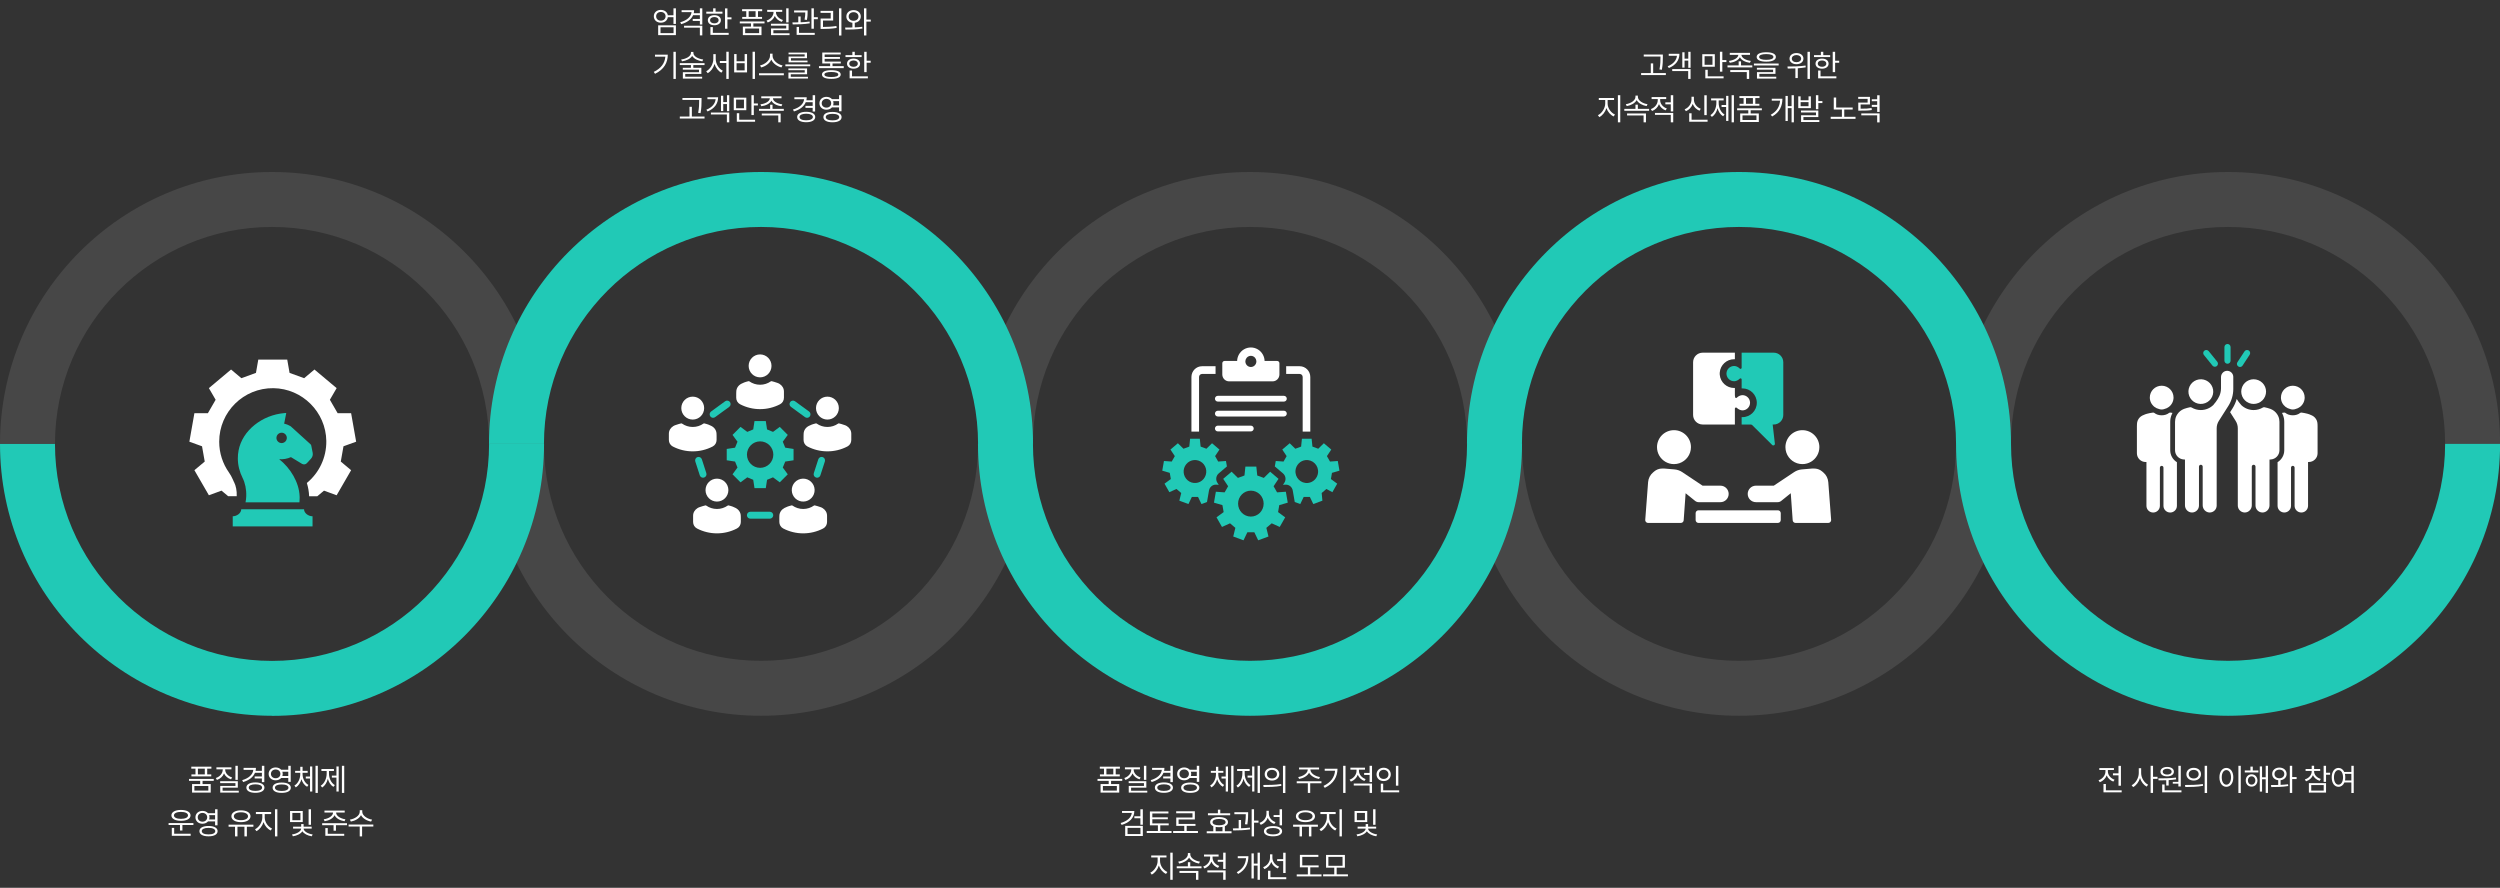 <svg xmlns="http://www.w3.org/2000/svg" width="1439" height="511" viewBox="0 0 1439 511" fill="none"><rect x="0" y="0" width="1439" height="511" fill="#333333" stroke="none"/><g clip-path="url(#clip0_138_3794)"><path d="M1282.47 130.632C1213.6 130.632 1157.54 186.674 1157.54 255.526H1125.9C1125.9 169.223 1196.14 99 1282.47 99C1368.81 99 1439.05 169.223 1439.05 255.526H1407.41C1407.41 186.674 1351.35 130.632 1282.47 130.632Z" fill="white" fill-opacity="0.1"></path><path d="M1000.96 412C914.629 412 844.383 341.777 844.383 255.474H876.025C876.025 324.326 932.033 380.368 1000.96 380.368C1069.89 380.368 1125.9 324.326 1125.9 255.474H1157.54C1157.54 341.777 1087.29 412 1000.96 412Z" fill="white" fill-opacity="0.1"></path><path d="M719.5 130.632C650.625 130.632 594.564 186.674 594.564 255.526H562.922C562.922 169.223 633.168 99 719.5 99C805.832 99 876.078 169.223 876.078 255.526H844.436C844.436 186.674 788.375 130.632 719.5 130.632Z" fill="white" fill-opacity="0.1"></path><path d="M438.039 412C351.708 412 281.461 341.777 281.461 255.474H313.104C313.104 324.326 369.164 380.368 438.039 380.368C506.914 380.368 562.975 324.326 562.975 255.474H594.617C594.617 341.777 524.371 412 438.039 412Z" fill="white" fill-opacity="0.1"></path><path d="M156.578 130.632C87.703 130.632 31.643 186.674 31.643 255.526H0C0 169.223 70.247 99 156.578 99C242.91 99 313.156 169.223 313.156 255.526H281.514C281.514 186.674 225.454 130.632 156.578 130.632Z" fill="white" fill-opacity="0.1"></path><path d="M1282.47 412C1196.14 412 1125.9 341.777 1125.9 255.474L1141 238.5L1157.54 255.474C1157.54 324.326 1213.6 380.368 1282.47 380.368C1351.35 380.368 1407.41 324.326 1407.41 255.474H1439.05C1439.05 341.777 1368.81 412 1282.47 412Z" fill="#21C9B6"></path><path d="M1000.96 130.632C932.086 130.632 876.025 186.674 876.025 255.526H844.383C844.383 169.223 914.629 99 1000.96 99C1087.29 99 1157.54 169.223 1157.54 255.526H1125.9C1125.9 186.674 1069.84 130.632 1000.96 130.632Z" fill="#21C9B6"></path><path d="M719.5 412C633.168 412 562.922 341.777 562.922 255.474L578 242.5L594.564 255.474C594.564 324.326 650.625 380.368 719.5 380.368C788.375 380.368 844.436 324.326 844.436 255.474L860 241L876.078 255.474C876.078 341.777 805.832 412 719.5 412Z" fill="#21C9B6"></path><path d="M438.039 130.632C369.164 130.632 313.104 186.674 313.104 255.526H281.461C281.461 169.223 351.708 99 438.039 99C524.371 99 594.617 169.223 594.617 255.526H562.975C562.975 186.674 506.914 130.632 438.039 130.632Z" fill="#21C9B6"></path><path d="M156.578 412C70.247 412 0 341.829 0 255.526H31.643C31.643 324.379 87.703 380.421 156.578 380.421C225.454 380.421 281.514 324.379 281.514 255.526H313.156C313.156 341.829 242.91 412.053 156.578 412.053V412Z" fill="#21C9B6"></path><g clip-path="url(#clip1_138_3794)"><path d="M179.9 297.173V303H133.96V297.173C136.332 297.173 138.854 295.358 138.854 293.118H175.002C175.002 295.358 177.524 297.173 179.896 297.173H179.9Z" fill="#21C9B6"></path><path d="M179.002 264.033C179.855 263.101 180.215 261.854 179.979 260.645L179.163 256.487C179.105 256.189 178.95 255.914 178.721 255.706L167.41 245.453C167.369 245.416 167.324 245.381 167.276 245.351C166.128 244.645 164.884 244.148 163.557 243.867L164.746 237.849C164.753 237.815 164.743 237.777 164.716 237.753C164.716 237.753 164.709 237.75 164.709 237.746C164.674 237.719 164.633 237.705 164.592 237.709L163.67 237.784C151.012 238.829 139.471 247.704 137.305 259.36C137.031 260.833 136.894 262.337 136.894 263.824C136.894 267.705 137.871 271.592 139.639 275.104C139.639 275.104 139.639 275.11 139.639 275.114C139.646 275.127 139.653 275.134 139.653 275.148C139.653 275.148 139.66 275.158 139.663 275.162C141.045 277.868 141.891 281.667 141.737 285.63C141.692 286.791 141.562 287.966 141.333 289.127H172.339C172.359 288.946 172.38 288.764 172.393 288.586C172.445 287.914 172.479 287.205 172.479 286.476C172.479 286.195 172.472 285.911 172.462 285.63C172.133 277.58 167.173 269.445 160.729 264.334C162.978 264.481 165.425 264.057 167.471 263.128L173.847 266.992C174.745 267.537 175.934 267.376 176.637 266.609L179.002 264.029V264.033ZM162.618 255C160.568 255.339 158.817 253.599 159.149 251.547C159.351 250.304 160.352 249.303 161.596 249.101C163.65 248.766 165.398 250.509 165.062 252.558C164.86 253.798 163.859 254.798 162.621 255.003L162.618 255Z" fill="#21C9B6"></path><path d="M196.157 265.677L202.104 270.647L193.768 285.075L186.488 282.413L182.649 285.633H177.932C177.85 283.098 177.401 280.529 176.623 278.001C183.571 272.264 187.961 263.54 187.824 253.794C187.588 237.191 174.021 223.651 157.408 223.435C140.195 223.212 126.172 237.089 126.172 254.24C126.172 260.844 128.253 266.961 131.793 271.976C132.64 273.179 133.36 274.466 133.939 275.82C134.128 276.261 134.326 276.696 134.536 277.128L134.573 277.255C134.573 277.255 134.827 277.714 134.827 277.717C135.732 279.526 136.417 282.472 136.256 285.63H131.351L127.512 282.41L120.232 285.072L111.896 270.644L117.843 265.674L116.29 256.877L109 254.24L111.896 237.832L119.65 237.846L124.119 230.111L120.232 223.408L133 212.696L138.933 217.687L147.331 214.632L148.664 207H165.336L166.669 214.632L175.067 217.687L181 212.696L193.768 223.408L189.881 230.111L194.35 237.846L202.104 237.832L205 254.24L197.71 256.877L196.157 265.674V265.677Z" fill="white"></path></g><g clip-path="url(#clip2_138_3794)"><path d="M456.77 264.937V258.41L451.987 257.677L450.57 254.246L453.436 250.331L448.839 245.717L444.938 248.594L441.519 247.172L440.789 242.372H434.285L433.555 247.172L430.136 248.594L426.235 245.717L421.638 250.331L424.504 254.246L423.087 257.677L418.304 258.41V264.937L423.087 265.67L424.504 269.101L421.638 273.015L426.235 277.629L430.136 274.753L433.555 276.175L434.285 280.975H440.789L441.519 276.175L444.938 274.753L448.839 277.629L453.436 273.015L450.57 269.101L451.987 265.67L456.77 264.937ZM437.537 269.29C433.343 269.29 429.943 265.878 429.943 261.67C429.943 257.461 433.343 254.049 437.537 254.049C441.731 254.049 445.131 257.461 445.131 261.67C445.131 265.878 441.731 269.29 437.537 269.29Z" fill="#21C9B6"></path><path d="M443.092 298.553H431.909C430.811 298.553 429.921 297.66 429.921 296.558C429.921 295.457 430.811 294.564 431.909 294.564H443.092C444.189 294.564 445.079 295.457 445.079 296.558C445.079 297.66 444.189 298.553 443.092 298.553Z" fill="#21C9B6"></path><path d="M404.678 274.973C403.84 274.973 403.061 274.437 402.787 273.592L400.206 265.61C399.869 264.561 400.44 263.437 401.482 263.095C402.527 262.753 403.647 263.329 403.988 264.375L406.569 272.357C406.906 273.406 406.335 274.53 405.293 274.872C405.089 274.939 404.882 274.969 404.678 274.969V274.973Z" fill="#21C9B6"></path><path d="M470.322 274.973C470.118 274.973 469.911 274.943 469.707 274.876C468.661 274.534 468.09 273.41 468.431 272.36L471.012 264.379C471.349 263.329 472.473 262.756 473.518 263.099C474.564 263.437 475.135 264.565 474.794 265.614L472.213 273.596C471.939 274.441 471.16 274.976 470.322 274.976V274.973Z" fill="#21C9B6"></path><path d="M464.538 240.482C464.134 240.482 463.722 240.359 463.37 240.102L455.272 234.197C454.382 233.549 454.185 232.299 454.831 231.41C455.476 230.517 456.718 230.32 457.608 230.967L465.706 236.872C466.596 237.52 466.792 238.77 466.147 239.659C465.758 240.195 465.153 240.482 464.538 240.482Z" fill="#21C9B6"></path><path d="M410.458 240.482C409.843 240.482 409.239 240.195 408.849 239.659C408.204 238.766 408.401 237.52 409.29 236.872L417.388 230.967C418.278 230.32 419.52 230.517 420.166 231.41C420.811 232.303 420.614 233.549 419.724 234.197L411.626 240.102C411.274 240.359 410.863 240.482 410.458 240.482Z" fill="#21C9B6"></path><path d="M448.664 220.942C448.279 220.708 447.86 220.511 447.415 220.373C447.341 220.351 447.266 220.328 447.192 220.302C446.781 220.172 446.369 220.038 445.958 219.9C445.95 219.9 445.943 219.893 445.935 219.889C445.85 219.863 445.761 219.837 445.676 219.811C445.654 219.804 445.628 219.8 445.605 219.789C445.153 219.659 444.682 219.532 444.196 219.413C444.015 219.368 443.822 219.406 443.67 219.514C441.92 220.738 439.791 221.46 437.5 221.46C435.208 221.46 433.08 220.738 431.326 219.514C431.174 219.406 430.981 219.368 430.8 219.413C430.292 219.536 429.799 219.666 429.335 219.807C428.979 219.908 427.993 220.239 426.754 220.872C424.982 221.798 423.866 223.413 423.807 225.352C423.792 225.787 423.777 226.226 423.766 226.662V228.965C423.766 230.528 424.619 231.972 426.002 232.69C433.206 236.433 441.794 236.433 448.998 232.69C450.381 231.972 451.234 230.524 451.234 228.965V225.393C451.238 223.495 450.251 221.936 448.664 220.942Z" fill="white"></path><path d="M437.5 217.206C441.134 217.206 444.078 214.252 444.078 210.605C444.078 206.958 441.134 204 437.5 204C433.866 204 430.922 206.955 430.922 210.601C430.922 214.248 433.866 217.202 437.5 217.202V217.206Z" fill="white"></path><path d="M487.43 245.245C487.045 245.01 486.626 244.813 486.181 244.675C486.107 244.653 486.033 244.631 485.958 244.605C485.547 244.474 485.135 244.34 484.724 244.203C484.716 244.203 484.709 244.195 484.701 244.192C484.616 244.166 484.527 244.139 484.442 244.113C484.42 244.106 484.394 244.099 484.371 244.091C483.919 243.961 483.448 243.834 482.962 243.715C482.781 243.671 482.588 243.708 482.436 243.816C480.686 245.04 478.557 245.762 476.266 245.762C473.975 245.762 471.842 245.04 470.092 243.816C469.94 243.708 469.748 243.671 469.566 243.715C469.058 243.838 468.568 243.968 468.101 244.11C467.745 244.206 466.759 244.541 465.521 245.174C463.748 246.101 462.632 247.715 462.573 249.654C462.558 250.09 462.543 250.529 462.532 250.964V253.267C462.532 254.83 463.385 256.274 464.768 256.992C471.972 260.736 480.56 260.736 487.764 256.992C489.147 256.274 490 254.826 490 253.267V249.695C490.004 247.797 489.017 246.238 487.43 245.245Z" fill="white"></path><path d="M476.262 241.509C479.896 241.509 482.84 238.554 482.84 234.907C482.84 231.261 479.896 228.306 476.262 228.306C472.629 228.306 469.685 231.261 469.685 234.907C469.685 238.554 472.629 241.509 476.262 241.509Z" fill="white"></path><path d="M473.485 292.447C473.1 292.212 472.681 292.015 472.236 291.877C472.161 291.855 472.087 291.833 472.013 291.807C471.602 291.677 471.19 291.543 470.778 291.405C470.771 291.405 470.764 291.397 470.756 291.394C470.671 291.368 470.582 291.342 470.497 291.316C470.474 291.308 470.448 291.301 470.426 291.293C469.974 291.163 469.503 291.037 469.017 290.917C468.835 290.873 468.643 290.91 468.491 291.018C466.74 292.242 464.612 292.964 462.321 292.964C460.029 292.964 457.901 292.242 456.147 291.018C455.995 290.91 455.802 290.873 455.621 290.917C455.113 291.04 454.623 291.17 454.156 291.312C453.8 291.412 452.814 291.744 451.575 292.376C449.803 293.303 448.687 294.918 448.627 296.856C448.613 297.292 448.598 297.731 448.587 298.166V300.469C448.587 302.032 449.439 303.476 450.823 304.194C458.027 307.938 466.614 307.938 473.819 304.194C475.202 303.476 476.055 302.032 476.055 300.469V296.897C476.058 294.999 475.072 293.44 473.485 292.447Z" fill="white"></path><path d="M462.54 288.701C466.171 288.579 469.016 285.527 468.895 281.883C468.774 278.239 465.732 275.384 462.101 275.506C458.471 275.627 455.625 278.679 455.747 282.323C455.868 285.967 458.909 288.822 462.54 288.701Z" fill="white"></path><path d="M426.417 298.166C426.402 297.731 426.387 297.295 426.376 296.856C426.317 294.918 425.201 293.303 423.428 292.376C422.19 291.744 421.204 291.409 420.848 291.312C420.381 291.17 419.891 291.04 419.383 290.917C419.201 290.873 419.012 290.91 418.857 291.018C417.107 292.246 414.978 292.964 412.683 292.964C410.388 292.964 408.267 292.246 406.513 291.018C406.361 290.91 406.168 290.873 405.987 290.917C405.497 291.037 405.026 291.163 404.578 291.293C404.555 291.304 404.529 291.308 404.507 291.316C404.418 291.342 404.329 291.368 404.248 291.394C404.24 291.394 404.236 291.401 404.225 291.405C403.814 291.543 403.402 291.677 402.991 291.807C402.916 291.829 402.842 291.851 402.768 291.877C402.323 292.015 401.904 292.212 401.519 292.447C399.932 293.44 398.945 294.996 398.949 296.897V300.469C398.949 302.032 399.806 303.476 401.185 304.194C408.389 307.938 416.977 307.938 424.181 304.194C425.564 303.476 426.417 302.032 426.417 300.469V298.166Z" fill="white"></path><path d="M412.679 288.711C409.046 288.711 406.102 285.756 406.102 282.11C406.102 278.463 409.046 275.508 412.679 275.508C416.313 275.508 419.257 278.463 419.257 282.11C419.257 285.756 416.313 288.711 412.679 288.711Z" fill="white"></path><path d="M412.472 250.964C412.457 250.529 412.442 250.093 412.431 249.654C412.372 247.715 411.256 246.101 409.483 245.174C408.245 244.541 407.258 244.206 406.903 244.11C406.435 243.968 405.946 243.838 405.438 243.715C405.256 243.671 405.067 243.708 404.911 243.816C403.161 245.044 401.033 245.762 398.738 245.762C396.443 245.762 394.318 245.044 392.568 243.816C392.416 243.708 392.223 243.671 392.041 243.715C391.552 243.834 391.081 243.961 390.632 244.091C390.61 244.102 390.584 244.106 390.562 244.113C390.473 244.139 390.384 244.166 390.302 244.192C390.295 244.192 390.291 244.199 390.28 244.203C389.868 244.34 389.457 244.474 389.045 244.605C388.971 244.627 388.897 244.649 388.823 244.675C388.378 244.813 387.959 245.01 387.573 245.245C385.983 246.234 384.996 247.794 385 249.695V253.267C385 254.826 385.857 256.274 387.236 256.992C394.44 260.736 403.028 260.736 410.232 256.992C411.615 256.274 412.468 254.83 412.468 253.267V250.964H412.472Z" fill="white"></path><path d="M398.734 241.509C395.1 241.509 392.156 238.554 392.156 234.907C392.156 231.261 395.1 228.306 398.734 228.306C402.368 228.306 405.312 231.261 405.312 234.907C405.312 238.554 402.368 241.509 398.734 241.509Z" fill="white"></path></g><g clip-path="url(#clip3_138_3794)"><path d="M766.683 272.175L770.996 270.922L770.028 265.349L765.551 265.669L763.772 262.543L766.283 258.77L762.008 255.133L758.781 258.295L755.439 257.062L754.97 252.532H749.388L748.92 257.062L745.578 258.295L742.351 255.133L738.076 258.77L740.587 262.543L738.807 265.669L734.33 265.349L733.785 268.476L738.502 272.491C740.084 273.837 740.408 276.175 739.253 277.91L738.483 279.066L739.855 278.97C739.95 278.962 740.046 278.958 740.141 278.958C742.08 278.958 743.764 280.373 744.107 282.336L745.201 288.625C745.22 288.733 745.231 288.841 745.243 288.949L748.436 290.128L750.402 286.035H753.961L755.927 290.128L761.17 288.192L760.754 283.774L763.479 281.455L766.908 283.306L769.697 278.405L766.066 275.73L766.683 272.175ZM752.844 277.992C748.722 278.405 745.285 274.919 745.692 270.737C745.993 267.641 748.462 265.136 751.514 264.831C755.641 264.417 759.078 267.904 758.67 272.086C758.369 275.182 755.9 277.686 752.848 277.992H752.844Z" fill="#21C9B6"></path><path d="M694.803 288.621L695.896 282.332C696.239 280.369 697.923 278.954 699.863 278.954C699.958 278.954 700.053 278.954 700.149 278.966L701.52 279.062L700.751 277.907C699.596 276.171 699.92 273.833 701.501 272.488L706.211 268.479L705.666 265.349L701.189 265.669L699.409 262.543L701.92 258.77L697.645 255.133L694.418 258.295L691.077 257.062L690.608 252.532H685.026L684.557 257.062L681.216 258.295L677.988 255.133L673.713 258.77L676.224 262.543L674.445 265.669L669.968 265.349L669 270.922L673.313 272.175L673.93 275.73L670.299 278.405L673.088 283.306L677.188 281.455L679.913 283.774L678.827 288.192L684.069 290.128L686.036 286.035H689.594L691.56 290.128L694.761 288.946C694.772 288.837 694.784 288.733 694.803 288.625V288.621ZM683.627 276.476C680.869 274.126 680.511 269.956 682.824 267.158C685.14 264.359 689.251 263.996 692.01 266.342C694.769 268.692 695.127 272.863 692.814 275.661C690.497 278.459 686.386 278.823 683.627 276.476Z" fill="#21C9B6"></path><path d="M736.361 290.747L741.231 289.332L740.137 283.044L735.085 283.403L733.077 279.878L735.912 275.619L731.088 271.514L727.445 275.085L723.673 273.694L723.144 268.584H716.849L716.319 273.694L712.547 275.085L708.905 271.514L704.081 275.619L706.912 279.878L704.904 283.403L699.852 283.044L698.758 289.332L703.628 290.747L704.325 294.759L700.229 297.778L703.376 303.309L708.002 301.218L711.077 303.834L709.85 308.817L715.767 311L717.985 306.382H722L724.218 311L730.135 308.817L728.908 303.834L731.983 301.218L736.609 303.309L739.756 297.778L735.66 294.759L736.357 290.747H736.361ZM720 297.349C715.938 297.349 712.643 294.009 712.643 289.885C712.643 285.761 715.935 282.421 720 282.421C724.066 282.421 727.358 285.761 727.358 289.885C727.358 294.009 724.066 297.349 720 297.349Z" fill="#21C9B6"></path><path d="M727.902 207.761C727.883 207.131 727.792 206.517 727.636 205.933C727.464 205.288 727.216 204.677 726.9 204.105C725.544 201.654 722.96 200 719.996 200C717.032 200 714.448 201.658 713.092 204.105C712.776 204.673 712.528 205.288 712.357 205.933C712.2 206.517 712.109 207.131 712.09 207.761H704.862C704.142 207.761 703.555 208.357 703.555 209.087V215.53C703.555 217.726 705.311 219.508 707.476 219.508H732.517C734.681 219.508 736.437 217.726 736.437 215.53V209.087C736.437 208.357 735.85 207.761 735.13 207.761H727.902ZM720 211.244C718.247 211.244 716.83 209.802 716.83 208.028C716.83 207.939 716.837 207.85 716.845 207.765C716.898 207.066 717.173 206.436 717.596 205.937C718.179 205.249 719.04 204.812 720 204.812C720.96 204.812 721.825 205.249 722.404 205.937C722.827 206.436 723.101 207.066 723.155 207.765C723.162 207.854 723.17 207.939 723.17 208.028C723.17 209.806 721.749 211.244 720 211.244Z" fill="white"></path><path d="M748.104 215.248C749.053 215.248 749.823 216.029 749.823 216.991V248.438H754.208V216.991C754.208 213.578 751.469 210.799 748.104 210.799H740.32V215.248H748.104Z" fill="white"></path><path d="M690.173 248.438V216.991C690.173 216.029 690.943 215.248 691.892 215.248H699.676V210.799H691.892C688.524 210.799 685.788 213.578 685.788 216.991V248.438H690.173Z" fill="white"></path><path d="M739.036 231.153H700.96C700.057 231.153 699.326 230.411 699.326 229.495C699.326 228.579 700.057 227.837 700.96 227.837H739.036C739.939 227.837 740.671 228.579 740.671 229.495C740.671 230.411 739.939 231.153 739.036 231.153Z" fill="white"></path><path d="M739.036 239.738H700.96C700.057 239.738 699.326 238.996 699.326 238.08C699.326 237.163 700.057 236.421 700.96 236.421H739.036C739.939 236.421 740.671 237.163 740.671 238.08C740.671 238.996 739.939 239.738 739.036 239.738Z" fill="white"></path><path d="M720.004 248.322H700.96C700.057 248.322 699.326 247.58 699.326 246.664C699.326 245.748 700.057 245.006 700.96 245.006H720.004C720.907 245.006 721.638 245.748 721.638 246.664C721.638 247.58 720.907 248.322 720.004 248.322Z" fill="white"></path></g><g clip-path="url(#clip4_138_3794)"><path d="M990.273 279.55H979.996L968.305 271.753C966.97 270.862 965.435 270.328 963.837 270.191L958.145 269.708C958.012 269.697 957.27 269.642 956.163 269.72C954.706 269.822 953.324 270.403 952.209 271.341L951.503 271.937C949.838 273.338 948.81 275.351 948.645 277.522L947.004 299.226C946.992 299.407 947.004 299.591 947.047 299.768C947.259 300.533 947.926 301 948.649 301H967.484C968.352 301 969.07 300.333 969.129 299.47L970.24 283.91L975.736 288.337C976.313 288.8 977.032 289.055 977.77 289.055H990.269C992.896 289.055 995.023 286.928 995.023 284.303C995.023 281.677 992.896 279.55 990.269 279.55H990.273Z" fill="white"></path><path d="M958.549 265.772C960.01 266.643 961.717 267.142 963.543 267.142C964.615 267.142 965.643 266.965 966.609 266.647C970.503 265.36 973.314 261.699 973.314 257.374C973.314 251.979 968.941 247.607 963.543 247.607C958.145 247.607 953.772 251.979 953.772 257.374C953.772 260.945 955.691 264.065 958.549 265.772Z" fill="white"></path><path d="M1010.73 279.55H1021L1032.69 271.753C1034.03 270.862 1035.56 270.328 1037.16 270.191L1042.85 269.708C1042.99 269.697 1043.73 269.642 1044.84 269.72C1046.29 269.822 1047.68 270.403 1048.79 271.341L1049.5 271.937C1051.16 273.338 1052.19 275.351 1052.36 277.522L1054 299.223C1054.01 299.403 1054 299.588 1053.95 299.764C1053.74 300.529 1053.07 300.996 1052.35 300.996H1033.52C1032.65 300.996 1031.93 300.329 1031.87 299.466L1030.76 283.906L1025.26 288.333C1024.69 288.796 1023.97 289.051 1023.23 289.051H1010.73C1008.1 289.051 1005.98 286.924 1005.98 284.299C1005.98 281.673 1008.11 279.546 1010.73 279.546L1010.73 279.55Z" fill="white"></path><path d="M1042.45 265.772C1040.99 266.643 1039.29 267.142 1037.46 267.142C1036.39 267.142 1035.36 266.965 1034.39 266.647C1030.5 265.36 1027.69 261.699 1027.69 257.374C1027.69 251.979 1032.06 247.607 1037.46 247.607C1042.86 247.607 1047.23 251.979 1047.23 257.374C1047.23 260.945 1045.31 264.065 1042.45 265.772Z" fill="white"></path><path d="M977.652 293.729H1023.35C1024.26 293.729 1025 294.466 1025 295.377V299.348C1025 300.258 1024.26 300.996 1023.35 300.996H977.652C976.741 300.996 976.003 300.258 976.003 299.348V295.377C976.003 294.466 976.741 293.729 977.652 293.729Z" fill="white"></path><path d="M1019.98 241.128L1021.62 255.396C1021.72 256.244 1020.7 256.738 1020.09 256.138L1004.71 240.853L1019.98 241.132V241.128Z" fill="#21C9B6"></path><path d="M1002.94 227.448C1001.87 227.448 1000.54 228.052 999.699 228.916C999.511 229.104 999.236 229.159 998.996 229.061C998.753 228.963 998.596 227.758 998.596 227.495V223.304C998.439 223.312 998.29 223.316 998.141 223.316C993.858 223.316 990.238 219.976 989.893 215.718C989.885 215.632 989.881 215.554 989.877 215.475C989.877 215.452 989.877 215.424 989.873 215.401C989.869 215.295 989.865 215.193 989.865 215.091C989.865 215.075 989.865 215.059 989.865 215.043C989.865 215.032 989.865 215.024 989.865 215.012C989.865 214.894 989.865 214.781 989.873 214.667C989.873 214.663 989.873 214.655 989.873 214.651C989.873 214.573 989.881 214.494 989.889 214.416C990.211 210.122 993.83 206.767 998.141 206.767C998.305 206.767 998.459 206.771 998.596 206.779V203H980.059C977.016 203 974.547 205.468 974.547 208.51V238.836C974.547 241.877 977.016 244.346 980.059 244.346H998.596V235.191C998.596 234.928 998.753 234.696 998.996 234.598C999.236 234.5 999.511 234.555 999.695 234.739C1000.54 235.606 1001.87 236.211 1002.94 236.211C1005.36 236.211 1007.33 234.245 1007.33 231.827C1007.33 229.41 1005.36 227.444 1002.94 227.444V227.448Z" fill="white"></path><path d="M1020.95 203H1002.49V211.688C1002.49 211.951 1002.33 212.183 1002.09 212.281C1001.85 212.379 1001.57 212.324 1001.39 212.14C1000.68 211.41 999.632 210.841 998.769 210.711H998.73C998.643 210.695 998.419 210.664 998.141 210.664C995.852 210.664 993.932 212.45 993.767 214.726C993.76 214.836 993.756 214.941 993.756 215.047C993.756 215.169 993.763 215.291 993.771 215.408C993.952 217.665 995.872 219.431 998.141 219.431C998.235 219.431 998.329 219.431 998.423 219.423C998.467 219.423 998.486 219.423 998.506 219.423C998.557 219.419 998.631 219.411 998.706 219.399H998.73C999.597 219.278 1000.68 218.689 1001.38 217.967C1001.57 217.779 1001.85 217.724 1002.09 217.822C1002.32 217.912 1002.49 218.151 1002.49 218.414V223.579C1002.64 223.567 1002.79 223.563 1002.94 223.563C1007.5 223.563 1011.22 227.275 1011.22 231.835C1011.22 236.395 1007.5 240.108 1002.94 240.108C1002.79 240.108 1002.64 240.104 1002.49 240.092V244.354H1020.95C1023.99 244.354 1026.46 241.885 1026.46 238.844V208.51C1026.46 205.468 1023.99 203 1020.95 203Z" fill="#21C9B6"></path></g><g clip-path="url(#clip5_138_3794)"><path d="M1282.15 209.373C1281.17 209.373 1280.38 208.582 1280.38 207.61V199.763C1280.38 198.788 1281.17 198 1282.15 198C1283.13 198 1283.92 198.791 1283.92 199.763V207.607C1283.92 208.582 1283.13 209.37 1282.15 209.37V209.373Z" fill="#21C9B6"></path><path d="M1289.34 211.227C1289.01 211.227 1288.67 211.133 1288.38 210.942C1287.55 210.411 1287.32 209.318 1287.85 208.502L1291.93 202.259C1292.46 201.439 1293.56 201.21 1294.38 201.738C1295.21 202.269 1295.44 203.362 1294.91 204.178L1290.83 210.421C1290.49 210.942 1289.92 211.227 1289.34 211.227Z" fill="#21C9B6"></path><path d="M1274.89 211.101C1274.37 211.101 1273.85 210.876 1273.5 210.442L1268.56 204.323C1267.95 203.563 1268.07 202.453 1268.83 201.842C1269.6 201.231 1270.71 201.352 1271.33 202.113L1276.27 208.231C1276.88 208.991 1276.76 210.102 1276 210.713C1275.67 210.973 1275.28 211.101 1274.89 211.101Z" fill="#21C9B6"></path><path d="M1249.18 259.169V242.785C1249.18 242.091 1249.25 241.386 1249.38 240.695C1249.56 239.831 1249.84 238.974 1250.24 238.155C1250.32 237.992 1250.41 237.832 1250.49 237.672C1250.12 237.606 1249.74 237.544 1249.35 237.488C1249.29 237.482 1249.23 237.475 1249.17 237.475C1248.9 237.475 1248.64 237.558 1248.43 237.728C1247.44 238.533 1245.94 239.05 1244.26 239.05C1242.59 239.05 1241.09 238.533 1240.1 237.728C1239.89 237.558 1239.62 237.475 1239.36 237.475C1239.3 237.475 1239.24 237.478 1239.18 237.488C1237.96 237.655 1236.83 237.881 1235.8 238.158C1235.43 238.252 1234.41 238.547 1233.13 239.189C1232.51 239.498 1231.97 239.911 1231.52 240.4C1230.63 241.369 1230.09 242.632 1230.05 243.985L1230 245.346V260.898C1230 263.685 1232.27 265.941 1235.07 265.941H1235.49V291.161C1235.49 293.285 1237.22 295.01 1239.36 295.01C1241.5 295.01 1243.23 293.289 1243.23 291.161V269.213C1243.23 268.679 1243.62 268.2 1244.16 268.148C1244.2 268.148 1244.23 268.144 1244.26 268.144C1244.83 268.144 1245.29 268.602 1245.29 269.172V291.161C1245.29 293.285 1247.03 295.01 1249.16 295.01C1251.3 295.01 1253.03 293.289 1253.03 291.161V266.041C1250.72 264.615 1249.18 262.071 1249.18 259.176L1249.18 259.169Z" fill="white"></path><path d="M1240.1 234.198C1240.87 234.788 1241.76 235.219 1242.74 235.437C1243.12 235.59 1243.64 235.712 1244.26 235.712C1244.88 235.712 1245.4 235.594 1245.78 235.437C1246.76 235.215 1247.66 234.788 1248.43 234.195C1250.05 232.952 1251.09 231.005 1251.09 228.812C1251.09 225.06 1248.04 222.017 1244.26 222.017C1240.49 222.017 1237.43 225.057 1237.43 228.812C1237.43 231.005 1238.48 232.952 1240.1 234.195V234.198Z" fill="white"></path><path d="M1333.95 243.983C1333.91 242.629 1333.37 241.366 1332.48 240.397C1332.03 239.908 1331.49 239.495 1330.87 239.186C1329.59 238.544 1328.57 238.249 1328.2 238.155C1327.17 237.881 1326.04 237.656 1324.82 237.486C1324.76 237.479 1324.7 237.472 1324.64 237.472C1324.38 237.472 1324.11 237.555 1323.9 237.725C1322.92 238.53 1321.41 239.047 1319.74 239.047C1318.06 239.047 1316.56 238.53 1315.57 237.725C1315.36 237.555 1315.1 237.472 1314.83 237.472C1314.77 237.472 1314.71 237.475 1314.65 237.486C1314.26 237.541 1313.88 237.604 1313.51 237.67C1313.59 237.829 1313.68 237.989 1313.76 238.152C1314.15 238.971 1314.44 239.828 1314.62 240.692C1314.75 241.383 1314.82 242.088 1314.82 242.782V259.166C1314.82 262.064 1313.28 264.605 1310.97 266.031V291.152C1310.97 293.276 1312.7 295 1314.84 295C1316.98 295 1318.71 293.279 1318.71 291.152V269.162C1318.71 268.596 1319.17 268.134 1319.74 268.134C1319.78 268.134 1319.81 268.134 1319.84 268.138C1320.38 268.19 1320.77 268.669 1320.77 269.203V291.152C1320.77 293.276 1322.51 295 1324.64 295C1326.78 295 1328.51 293.279 1328.51 291.152V265.931H1328.93C1331.74 265.931 1334 263.671 1334 260.888V245.336L1333.96 243.976L1333.95 243.983Z" fill="white"></path><path d="M1315.57 234.199C1316.35 234.789 1317.24 235.219 1318.22 235.441C1318.6 235.594 1319.12 235.715 1319.74 235.715C1320.36 235.715 1320.88 235.597 1321.26 235.441C1322.24 235.219 1323.14 234.792 1323.91 234.202C1325.53 232.96 1326.57 231.013 1326.57 228.819C1326.57 225.068 1323.52 222.024 1319.74 222.024C1315.97 222.024 1312.91 225.064 1312.91 228.819C1312.91 231.013 1313.96 232.96 1315.57 234.202V234.199Z" fill="white"></path><path d="M1311.9 241.223C1311.77 240.567 1311.55 239.939 1311.27 239.353C1311.09 238.995 1310.89 238.659 1310.67 238.336C1309.77 237.034 1308.51 236.004 1307.01 235.42C1306.98 235.41 1306.96 235.4 1306.93 235.389C1306.86 235.361 1306.79 235.337 1306.72 235.313C1306.69 235.302 1306.67 235.295 1306.65 235.289C1305.7 234.945 1304.64 234.65 1303.5 234.421C1303.41 234.4 1303.31 234.39 1303.21 234.39C1302.95 234.39 1302.7 234.459 1302.47 234.591C1300.93 235.504 1299.13 236.028 1297.21 236.028C1294.44 236.028 1291.92 234.938 1290.07 233.171C1288.51 231.287 1288.46 231.224 1287.46 229.656C1286.9 231.578 1286.08 233.425 1284.99 235.139L1283.65 237.249L1286.83 242.258C1287.65 243.542 1288.08 245.027 1288.08 246.544V290.995C1288.08 293.182 1289.84 294.959 1292.03 295C1292.05 295 1292.08 295 1292.1 295C1294.32 295 1296.13 293.109 1296.13 290.888V268.582C1296.13 267.992 1296.61 267.517 1297.2 267.517C1297.8 267.517 1298.27 267.996 1298.27 268.582V290.995C1298.27 293.182 1300.04 294.959 1302.22 295C1302.25 295 1302.27 295 1302.3 295C1304.52 295 1306.33 293.109 1306.33 290.888V264.494H1306.69C1306.79 264.494 1306.89 264.483 1306.99 264.48C1309.81 264.327 1312.05 262.012 1312.05 259.17V242.785C1312.05 242.251 1311.99 241.73 1311.89 241.223H1311.9Z" fill="white"></path><path d="M1303.8 228.125C1305.31 224.502 1303.58 220.348 1299.93 218.847C1296.29 217.346 1292.11 219.067 1290.6 222.69C1289.1 226.313 1290.83 230.467 1294.47 231.968C1298.11 233.469 1302.29 231.748 1303.8 228.125Z" fill="white"></path><path d="M1282 213.441C1282 213.441 1281.97 213.441 1281.95 213.441C1281.9 213.441 1281.84 213.441 1281.78 213.444C1279.88 213.535 1278.41 215.162 1278.41 217.057V223.492C1278.41 224.988 1278.1 226.459 1277.52 227.823C1277.28 228.403 1276.99 228.961 1276.65 229.496C1276.61 229.551 1276.58 229.6 1276.55 229.652C1275.54 231.221 1275.49 231.283 1273.94 233.168C1272.08 234.934 1269.56 236.024 1266.8 236.024C1264.87 236.024 1263.07 235.5 1261.53 234.587C1261.31 234.455 1261.05 234.386 1260.8 234.386C1260.7 234.386 1260.6 234.396 1260.5 234.417C1259.36 234.65 1258.31 234.941 1257.35 235.285C1257.33 235.292 1257.31 235.299 1257.28 235.309C1257.21 235.334 1257.14 235.361 1257.07 235.386C1257.04 235.396 1257.02 235.406 1256.99 235.417C1255.5 236.003 1254.23 237.031 1253.34 238.332C1253.11 238.655 1252.91 238.992 1252.74 239.349C1252.45 239.936 1252.24 240.564 1252.11 241.22C1252.01 241.726 1251.95 242.247 1251.95 242.781V259.166C1251.95 262.009 1254.19 264.323 1257.01 264.476C1257.11 264.483 1257.21 264.49 1257.31 264.49H1257.67V290.884C1257.67 293.105 1259.48 294.997 1261.7 294.997C1261.73 294.997 1261.75 294.997 1261.78 294.997C1263.96 294.955 1265.73 293.178 1265.73 290.992V268.578C1265.73 267.988 1266.21 267.513 1266.8 267.513C1267.39 267.513 1267.87 267.992 1267.87 268.578V290.884C1267.87 293.105 1269.68 294.997 1271.9 294.997C1271.92 294.997 1271.95 294.997 1271.97 294.997C1274.16 294.955 1275.92 293.178 1275.92 290.992V246.54C1275.92 245.023 1276.35 243.535 1277.17 242.254L1280.35 237.246L1281.17 235.955L1281.99 234.664L1282.63 233.661C1284.49 230.728 1285.48 227.327 1285.48 223.86V216.957C1285.48 215.03 1283.92 213.465 1281.99 213.441H1282Z" fill="white"></path><path d="M1267.95 232.414C1271.84 231.786 1274.48 228.138 1273.85 224.267C1273.22 220.396 1269.55 217.768 1265.66 218.396C1261.77 219.024 1259.12 222.672 1259.75 226.543C1260.39 230.414 1264.05 233.043 1267.95 232.414Z" fill="white"></path></g></g><path d="M123.031 448.355V449.48H116.598V451.326H121.291V456.213H110.551V451.326H115.226V449.48H108.793V448.355H123.031ZM121.678 441.307V442.432H119.269V445.754H121.607V446.879H110.182V445.754H112.519V442.432H110.111V441.307H121.678ZM111.887 452.434V455.088H119.92V452.434H111.887ZM113.908 445.754H117.881V442.432H113.908V445.754ZM136.874 440.814V448.9H135.503V440.814H136.874ZM136.892 449.674V453.383H128.12V455.141H137.437V456.23H126.767V452.381H135.521V450.764H126.732V449.674H136.892ZM129.615 443.012C129.615 445.016 131.293 446.817 133.622 447.512L132.972 448.584C131.117 448.013 129.65 446.773 128.947 445.174C128.261 446.932 126.776 448.294 124.868 448.936L124.218 447.828C126.565 447.072 128.208 445.13 128.208 443.012V442.818H124.57V441.693H133.218V442.818H129.615V443.012ZM152.141 440.814V450.184H150.735V448.092H146.587V446.949H150.735V444.822H146.762C145.743 447.345 143.317 449.164 139.96 450.148L139.397 449.059C143.176 447.96 145.532 445.842 145.813 443.117H140.206V441.975H147.307C147.307 442.572 147.246 443.152 147.114 443.697H150.735V440.814H152.141ZM147.008 450.359C150.19 450.359 152.212 451.484 152.212 453.348C152.212 455.22 150.19 456.354 147.008 456.354C143.818 456.354 141.797 455.22 141.805 453.348C141.797 451.484 143.818 450.359 147.008 450.359ZM147.008 451.449C144.671 451.458 143.168 452.17 143.176 453.348C143.168 454.543 144.671 455.255 147.008 455.246C149.346 455.255 150.849 454.543 150.858 453.348C150.849 452.17 149.338 451.458 147.008 451.449ZM158.672 441.746C159.99 441.746 161.115 442.238 161.854 443.064H165.932V440.814H167.338V450.043H165.932V447.811H161.854C161.133 448.646 159.999 449.146 158.672 449.146C156.343 449.146 154.62 447.617 154.629 445.438C154.62 443.275 156.343 441.746 158.672 441.746ZM158.672 442.906C157.107 442.915 155.938 443.97 155.947 445.438C155.938 446.914 157.107 447.96 158.672 447.951C160.236 447.96 161.396 446.914 161.396 445.438C161.396 443.97 160.236 442.915 158.672 442.906ZM162.152 450.43C165.387 450.43 167.391 451.528 167.391 453.4C167.391 455.29 165.387 456.389 162.152 456.389C158.909 456.389 156.905 455.29 156.914 453.4C156.905 451.528 158.909 450.43 162.152 450.43ZM162.152 451.52C159.735 451.52 158.268 452.223 158.268 453.4C158.268 454.587 159.744 455.29 162.152 455.281C164.543 455.29 166.028 454.587 166.037 453.4C166.028 452.223 164.552 451.52 162.152 451.52ZM162.521 444.207C162.645 444.585 162.715 444.998 162.715 445.438C162.715 445.877 162.645 446.29 162.521 446.668H165.932V444.207H162.521ZM174.15 445.613C174.15 448.109 175.442 450.685 177.542 451.818L176.769 452.873C175.222 452.029 174.088 450.421 173.517 448.531C172.946 450.597 171.786 452.311 170.265 453.225L169.456 452.17C171.583 450.939 172.831 448.18 172.831 445.613V444.84H169.878V443.697H172.831V441.359H174.167V443.697H177.085V444.84H174.15V445.613ZM182.939 440.814V456.424H181.603V440.814H182.939ZM179.757 441.184V455.598H178.456V448.127H176.013V446.984H178.456V441.184H179.757ZM198.135 440.814V456.424H196.8V440.814H198.135ZM194.954 441.184V455.598H193.653V447.582H191.016V446.422H193.653V441.184H194.954ZM189.364 445.227C189.364 447.96 190.577 450.658 192.739 451.906L191.895 452.926C190.348 452.003 189.259 450.307 188.714 448.303C188.16 450.474 187.017 452.311 185.444 453.295L184.6 452.258C186.762 450.957 188.028 448.092 188.028 445.227V443.785H185.005V442.643H192.212V443.785H189.364V445.227ZM111.328 473.742V474.885H105V478.066H103.594V474.885H97.037V473.742H111.328ZM109.746 479.912V481.072H98.883V476.52H100.254V479.912H109.746ZM104.156 466.201C107.496 466.201 109.676 467.405 109.676 469.33C109.676 471.272 107.496 472.468 104.156 472.459C100.843 472.468 98.654 471.272 98.654 469.33C98.654 467.405 100.843 466.201 104.156 466.201ZM104.156 467.326C101.748 467.335 100.113 468.1 100.113 469.33C100.113 470.569 101.748 471.334 104.156 471.334C106.591 471.334 108.208 470.569 108.217 469.33C108.208 468.1 106.591 467.335 104.156 467.326ZM116.54 466.746C117.859 466.746 118.984 467.238 119.722 468.064H123.8V465.814H125.206V475.043H123.8V472.811H119.722C119.001 473.646 117.867 474.146 116.54 474.146C114.211 474.146 112.489 472.617 112.497 470.438C112.489 468.275 114.211 466.746 116.54 466.746ZM116.54 467.906C114.976 467.915 113.807 468.97 113.816 470.438C113.807 471.914 114.976 472.96 116.54 472.951C118.105 472.96 119.265 471.914 119.265 470.438C119.265 468.97 118.105 467.915 116.54 467.906ZM120.021 475.43C123.255 475.43 125.259 476.528 125.259 478.4C125.259 480.29 123.255 481.389 120.021 481.389C116.778 481.389 114.774 480.29 114.782 478.4C114.774 476.528 116.778 475.43 120.021 475.43ZM120.021 476.52C117.604 476.52 116.136 477.223 116.136 478.4C116.136 479.587 117.613 480.29 120.021 480.281C122.411 480.29 123.897 479.587 123.906 478.4C123.897 477.223 122.42 476.52 120.021 476.52ZM120.39 469.207C120.513 469.585 120.583 469.998 120.583 470.438C120.583 470.877 120.513 471.29 120.39 471.668H123.8V469.207H120.39ZM145.861 474.691V475.852H142.1V481.424H140.693V475.852H136.686V481.424H135.279V475.852H131.57V474.691H145.861ZM138.689 466.43C141.968 466.438 144.183 467.757 144.191 469.84C144.183 471.914 141.959 473.232 138.689 473.232C135.411 473.232 133.187 471.914 133.187 469.84C133.187 467.757 135.411 466.438 138.689 466.43ZM138.689 467.555C136.246 467.555 134.602 468.451 134.611 469.84C134.602 471.22 136.255 472.099 138.689 472.09C141.106 472.099 142.768 471.22 142.768 469.84C142.768 468.451 141.115 467.555 138.689 467.555ZM152.374 470.596C152.374 473.25 154.308 475.939 156.611 476.924L155.82 478.031C154.009 477.196 152.427 475.386 151.689 473.215C150.968 475.526 149.395 477.521 147.593 478.418L146.784 477.311C149.026 476.247 150.977 473.294 150.986 470.596V468.574H147.294V467.396H156.083V468.574H152.374V470.596ZM159.652 465.814V481.424H158.281V465.814H159.652ZM174.26 466.816V473.18H166.947V466.816H174.26ZM168.283 467.924V472.09H172.924V467.924H168.283ZM179.006 465.814V474.762H177.635V465.814H179.006ZM174.752 476.924C174.752 478.444 177.257 479.956 179.955 480.299L179.463 481.371C177.116 481.046 174.98 479.938 174.049 478.488C173.1 479.965 170.902 481.046 168.564 481.371L168.09 480.299C170.762 479.991 173.346 478.497 173.346 476.924H168.705V475.834H173.363V474.322H174.752V475.834H179.393V476.924H174.752ZM193.473 467.748C193.465 469.664 196.084 471.22 198.817 471.58L198.307 472.705C195.776 472.327 193.421 471.07 192.594 469.225C191.742 471.07 189.378 472.327 186.846 472.705L186.337 471.58C189.079 471.22 191.689 469.664 191.698 467.748V467.713H186.759V466.57H198.413V467.713H193.473V467.748ZM199.731 473.848V474.973H193.368V478.172H191.997V474.973H185.44V473.848H199.731ZM198.132 479.93V481.072H187.268V476.643H188.657V479.93H198.132ZM208.512 467.256C208.503 469.436 211.386 471.352 214.172 471.773L213.609 472.898C211.193 472.477 208.802 471.123 207.791 469.207C206.789 471.141 204.381 472.477 201.955 472.898L201.393 471.773C204.205 471.352 207.062 469.488 207.07 467.256V466.359H208.512V467.256ZM214.893 474.621V475.764H208.424V481.424H207.053V475.764H200.654V474.621H214.893Z" fill="white"></path><path d="M645.97 448.355V449.48H639.536V451.326H644.229V456.213H633.489V451.326H638.165V449.48H631.731V448.355H645.97ZM644.616 441.307V442.432H642.208V445.754H644.546V446.879H633.12V445.754H635.458V442.432H633.05V441.307H644.616ZM634.825 452.434V455.088H642.858V452.434H634.825ZM636.847 445.754H640.819V442.432H636.847V445.754ZM659.813 440.814V448.9H658.442V440.814H659.813ZM659.83 449.674V453.383H651.059V455.141H660.375V456.23H649.705V452.381H658.459V450.764H649.67V449.674H659.83ZM652.553 443.012C652.553 445.016 654.232 446.817 656.561 447.512L655.91 448.584C654.056 448.013 652.588 446.773 651.885 445.174C651.199 446.932 649.714 448.294 647.807 448.936L647.156 447.828C649.503 447.072 651.147 445.13 651.147 443.012V442.818H647.508V441.693H656.156V442.818H652.553V443.012ZM675.08 440.814V450.184H673.673V448.092H669.525V446.949H673.673V444.822H669.701C668.681 447.345 666.255 449.164 662.898 450.148L662.336 449.059C666.115 447.96 668.47 445.842 668.752 443.117H663.144V441.975H670.246C670.246 442.572 670.184 443.152 670.052 443.697H673.673V440.814H675.08ZM669.947 450.359C673.128 450.359 675.15 451.484 675.15 453.348C675.15 455.22 673.128 456.354 669.947 456.354C666.756 456.354 664.735 455.22 664.744 453.348C664.735 451.484 666.756 450.359 669.947 450.359ZM669.947 451.449C667.609 451.458 666.106 452.17 666.115 453.348C666.106 454.543 667.609 455.255 669.947 455.246C672.285 455.255 673.788 454.543 673.796 453.348C673.788 452.17 672.276 451.458 669.947 451.449ZM681.61 441.746C682.929 441.746 684.054 442.238 684.792 443.064H688.87V440.814H690.276V450.043H688.87V447.811H684.792C684.071 448.646 682.937 449.146 681.61 449.146C679.281 449.146 677.559 447.617 677.567 445.438C677.559 443.275 679.281 441.746 681.61 441.746ZM681.61 442.906C680.046 442.915 678.877 443.97 678.886 445.438C678.877 446.914 680.046 447.96 681.61 447.951C683.175 447.96 684.335 446.914 684.335 445.438C684.335 443.97 683.175 442.915 681.61 442.906ZM685.091 450.43C688.325 450.43 690.329 451.528 690.329 453.4C690.329 455.29 688.325 456.389 685.091 456.389C681.848 456.389 679.844 455.29 679.852 453.4C679.844 451.528 681.848 450.43 685.091 450.43ZM685.091 451.52C682.674 451.52 681.206 452.223 681.206 453.4C681.206 454.587 682.683 455.29 685.091 455.281C687.481 455.29 688.967 454.587 688.976 453.4C688.967 452.223 687.49 451.52 685.091 451.52ZM685.46 444.207C685.583 444.585 685.653 444.998 685.653 445.438C685.653 445.877 685.583 446.29 685.46 446.668H688.87V444.207H685.46ZM701.228 445.613C701.228 448.109 702.52 450.685 704.621 451.818L703.847 452.873C702.3 452.029 701.167 450.421 700.595 448.531C700.024 450.597 698.864 452.311 697.343 453.225L696.535 452.17C698.662 450.939 699.91 448.18 699.91 445.613V444.84H696.957V443.697H699.91V441.359H701.246V443.697H704.164V444.84H701.228V445.613ZM710.017 440.814V456.424H708.681V440.814H710.017ZM706.836 441.184V455.598H705.535V448.127H703.091V446.984H705.535V441.184H706.836ZM725.214 440.814V456.424H723.878V440.814H725.214ZM722.032 441.184V455.598H720.731V447.582H718.095V446.422H720.731V441.184H722.032ZM716.442 445.227C716.442 447.96 717.655 450.658 719.817 451.906L718.974 452.926C717.427 452.003 716.337 450.307 715.792 448.303C715.238 450.474 714.096 452.311 712.522 453.295L711.679 452.258C713.841 450.957 715.106 448.092 715.106 445.227V443.785H712.083V442.643H719.29V443.785H716.442V445.227ZM732.166 441.957C734.61 441.957 736.368 443.442 736.368 445.613C736.368 447.784 734.61 449.287 732.166 449.287C729.705 449.287 727.939 447.784 727.948 445.613C727.939 443.442 729.705 441.957 732.166 441.957ZM732.166 443.152C730.496 443.152 729.284 444.146 729.284 445.613C729.284 447.072 730.496 448.092 732.166 448.092C733.81 448.092 735.014 447.072 735.014 445.613C735.014 444.146 733.81 443.152 732.166 443.152ZM739.866 440.797V456.441H738.477V440.797H739.866ZM727.139 451.836C729.987 451.836 733.994 451.827 737.44 451.291L737.545 452.311C734.003 452.987 730.136 453.014 727.332 453.014L727.139 451.836ZM754.28 443.012C754.272 445.086 757.058 446.879 759.765 447.266L759.255 448.373C756.829 447.969 754.456 446.65 753.507 444.77C752.558 446.65 750.185 447.969 747.776 448.373L747.249 447.266C749.956 446.879 752.733 445.086 752.733 443.012V442.906H747.741V441.781H759.255V442.906H754.28V443.012ZM760.626 449.709V450.852H754.157V456.406H752.786V450.852H746.388V449.709H760.626ZM774.487 440.814V456.424H773.116V440.814H774.487ZM769.864 442.484C769.855 446.984 767.772 450.957 762.534 453.488L761.795 452.381C766.005 450.368 768.159 447.362 768.457 443.627H762.498V442.484H769.864ZM782.213 443.68C782.204 445.692 783.777 447.652 786.062 448.443L785.342 449.533C783.575 448.9 782.213 447.591 781.545 445.965C780.877 447.758 779.444 449.199 777.554 449.902L776.834 448.795C779.154 447.978 780.824 445.903 780.824 443.68V443.029H777.291V441.887H785.693V443.029H782.213V443.68ZM789.736 451.01V456.424H788.33V452.135H779.224V451.01H789.736ZM789.736 440.814V450.148H788.33V446.053H785.201V444.893H788.33V440.814H789.736ZM804.88 440.832V452.223H803.491V440.832H804.88ZM805.372 454.93V456.072H794.79V451.062H796.161V454.93H805.372ZM796.443 441.904C798.772 441.913 800.538 443.504 800.538 445.736C800.538 447.995 798.772 449.595 796.443 449.586C794.087 449.595 792.329 447.995 792.329 445.736C792.329 443.504 794.087 441.913 796.443 441.904ZM796.443 443.1C794.869 443.108 793.683 444.207 793.683 445.736C793.683 447.283 794.869 448.364 796.443 448.355C798.007 448.364 799.194 447.283 799.202 445.736C799.194 444.207 798.007 443.108 796.443 443.1ZM652.926 466.816C652.926 470.736 650.114 473.549 645.614 474.814L645.034 473.725C648.778 472.679 651.16 470.613 651.45 467.941H645.842V466.816H652.926ZM657.813 465.814V474.727H656.407V470.982H652.944V469.84H656.407V465.814H657.813ZM657.813 475.377V481.195H647.653V475.377H657.813ZM649.024 476.502V480.07H656.442V476.502H649.024ZM672.711 473.936V475.061H667.859V478.312H674.346V479.473H660.055V478.312H666.488V475.061H661.883V467.08H672.553V468.223H663.289V470.438H672.201V471.562H663.289V473.936H672.711ZM689.542 478.33V479.473H675.251V478.33H681.667V475.377H677.044V470.561H686.396V468.1H677.009V466.975H687.749V471.686H678.398V474.252H688.118V475.377H683.056V478.33H689.542ZM708.088 468.117V469.26H695.291V468.117H701.021V466.061H702.393V468.117H708.088ZM708.879 478.471V479.613H694.588V478.471H698.367V475.57C697.207 475.087 696.548 474.287 696.557 473.232C696.548 471.378 698.517 470.306 701.689 470.297C704.871 470.306 706.831 471.378 706.84 473.232C706.831 474.287 706.189 475.087 705.029 475.57V478.471H708.879ZM701.689 471.387C699.369 471.396 697.945 472.072 697.945 473.232C697.945 474.366 699.369 475.043 701.689 475.043C704.001 475.043 705.442 474.366 705.451 473.232C705.442 472.072 704.01 471.396 701.689 471.387ZM699.738 478.471H703.658V475.975C703.069 476.08 702.41 476.133 701.689 476.133C700.978 476.133 700.318 476.08 699.738 475.975V478.471ZM718.433 467.52V468.328C718.424 469.603 718.424 471.65 717.976 474.551L716.605 474.428C717.035 471.835 717.071 469.928 717.079 468.662H710.505V467.52H718.433ZM714.355 471.984V476.748C716.086 476.687 717.87 476.581 719.488 476.379L719.558 477.398C716.28 477.926 712.571 477.996 709.802 477.996L709.626 476.818C710.637 476.818 711.78 476.81 712.984 476.783V471.984H714.355ZM721.826 465.814V472.354H724.392V473.531H721.826V481.424H720.454V465.814H721.826ZM730.342 468.258C730.342 470.481 731.924 472.441 734.21 473.232L733.454 474.305C731.775 473.681 730.386 472.433 729.71 470.754C729.033 472.617 727.6 474.059 725.702 474.779L724.964 473.637C727.345 472.811 728.971 470.745 728.971 468.311V466.693H730.342V468.258ZM737.936 465.814V475.043H736.53V470.279H733.085V469.137H736.53V465.814H737.936ZM732.751 475.5C735.985 475.509 737.989 476.59 737.989 478.453C737.989 480.316 735.985 481.389 732.751 481.389C729.499 481.389 727.504 480.316 727.512 478.453C727.504 476.59 729.499 475.509 732.751 475.5ZM732.751 476.607C730.351 476.616 728.875 477.302 728.883 478.453C728.875 479.604 730.36 480.29 732.751 480.281C735.132 480.29 736.618 479.604 736.618 478.453C736.618 477.302 735.141 476.616 732.751 476.607ZM758.591 474.691V475.852H754.829V481.424H753.423V475.852H749.415V481.424H748.009V475.852H744.3V474.691H758.591ZM751.419 466.43C754.698 466.438 756.913 467.757 756.921 469.84C756.913 471.914 754.689 473.232 751.419 473.232C748.141 473.232 745.917 471.914 745.917 469.84C745.917 467.757 748.141 466.438 751.419 466.43ZM751.419 467.555C748.976 467.555 747.332 468.451 747.341 469.84C747.332 471.22 748.985 472.099 751.419 472.09C753.836 472.099 755.497 471.22 755.497 469.84C755.497 468.451 753.845 467.555 751.419 467.555ZM765.104 470.596C765.104 473.25 767.038 475.939 769.341 476.924L768.55 478.031C766.739 477.196 765.157 475.386 764.419 473.215C763.698 475.526 762.125 477.521 760.323 478.418L759.514 477.311C761.756 476.247 763.707 473.294 763.716 470.596V468.574H760.024V467.396H768.813V468.574H765.104V470.596ZM772.382 465.814V481.424H771.011V465.814H772.382ZM786.99 466.816V473.18H779.677V466.816H786.99ZM781.013 467.924V472.09H785.654V467.924H781.013ZM791.736 465.814V474.762H790.365V465.814H791.736ZM787.482 476.924C787.482 478.444 789.987 479.956 792.685 480.299L792.193 481.371C789.846 481.046 787.71 479.938 786.779 478.488C785.83 479.965 783.632 481.046 781.294 481.371L780.82 480.299C783.492 479.991 786.076 478.497 786.076 476.924H781.435V475.834H786.093V474.322H787.482V475.834H792.123V476.924H787.482ZM667.714 495.596C667.714 498.25 669.648 500.939 671.951 501.924L671.16 503.031C669.349 502.196 667.767 500.386 667.029 498.215C666.308 500.526 664.735 502.521 662.933 503.418L662.125 502.311C664.366 501.247 666.317 498.294 666.326 495.596V493.574H662.634V492.396H671.423V493.574H667.714V495.596ZM674.992 490.814V506.424H673.621V490.814H674.992ZM691.595 498.654V499.779H677.321V498.654H683.737V496.264H685.108V498.654H691.595ZM685.126 491.764C685.126 493.847 687.921 495.587 690.681 495.965L690.153 497.072C687.798 496.668 685.434 495.446 684.44 493.627C683.438 495.446 681.065 496.677 678.71 497.072L678.183 495.965C680.934 495.587 683.728 493.855 683.737 491.764V491.043H685.126V491.764ZM689.784 501.326V506.424H688.413V502.451H678.903V501.326H689.784ZM697.949 493.68C697.941 495.692 699.514 497.652 701.799 498.443L701.078 499.533C699.312 498.9 697.949 497.591 697.282 495.965C696.614 497.758 695.181 499.199 693.291 499.902L692.571 498.795C694.891 497.978 696.561 495.903 696.561 493.68V493.029H693.028V491.887H701.43V493.029H697.949V493.68ZM705.473 501.01V506.424H704.067V502.135H694.961V501.01H705.473ZM705.473 490.814V500.148H704.067V496.053H700.938V494.893H704.067V490.814H705.473ZM725.196 490.814V506.424H723.86V498.232H721.681V505.65H720.362V491.219H721.681V497.107H723.86V490.814H725.196ZM718.587 492.818C718.578 496.826 717.172 500.553 712.681 503.049L711.872 502.064C715.528 500.052 717.005 497.195 717.233 493.961H712.452V492.818H718.587ZM732.395 493.732C732.395 495.93 733.977 497.986 736.244 498.812L735.489 499.885C733.757 499.217 732.395 497.846 731.744 496.141C731.068 498.03 729.644 499.524 727.807 500.271L727.069 499.146C729.398 498.285 731.024 496.088 731.024 493.68V491.746H732.395V493.732ZM740.006 490.832V502.504H738.6V495.648H735.137V494.506H738.6V490.832H740.006ZM740.375 504.93V506.072H729.881V501.203H731.27V504.93H740.375ZM759.009 498.109V499.252H754.192V503.295H760.679V504.455H746.388V503.295H752.804V499.252H748.216V492.062H758.851V493.205H749.587V498.109H759.009ZM775.875 503.26V504.42H761.584V503.26H768V499.445H763.272V492.115H774.118V499.445H769.389V503.26H775.875ZM764.608 493.223V498.338H772.764V493.223H764.608Z" fill="white"></path><path d="M1220.81 440.832V452.258H1219.41V446.264H1216.21V445.139H1219.41V440.832H1220.81ZM1221.23 454.93V456.072H1210.76V451.256H1212.15V454.93H1221.23ZM1213.29 444.014C1213.28 446.053 1214.85 448.013 1217.14 448.812L1216.42 449.885C1214.65 449.261 1213.29 447.951 1212.62 446.316C1211.94 448.127 1210.49 449.568 1208.63 450.254L1207.91 449.146C1210.23 448.338 1211.9 446.264 1211.9 444.031V443.223H1208.37V442.098H1216.77V443.223H1213.29V444.014ZM1232.45 444.98C1232.44 447.731 1234.24 450.57 1236.46 451.678L1235.61 452.785C1233.91 451.88 1232.47 450.025 1231.78 447.846C1231.08 450.166 1229.59 452.144 1227.83 453.066L1226.98 451.977C1229.24 450.834 1231.07 447.837 1231.08 444.98V442.168H1232.45V444.98ZM1239.29 440.814V447.143H1241.89V448.32H1239.29V456.424H1237.9V440.814H1239.29ZM1255.26 440.814V452.68H1253.87V451.062H1250.65V450.043H1253.87V440.814H1255.26ZM1255.65 454.93V456.072H1244.55V451.52H1245.94V454.93H1255.65ZM1242.3 448.039C1245.16 448.039 1249.12 448.004 1252.48 447.582L1252.59 448.602C1251.19 448.821 1249.72 448.962 1248.28 449.041V452.135H1246.89V449.111C1245.31 449.182 1243.8 449.182 1242.5 449.182L1242.3 448.039ZM1247.44 441.447C1249.72 441.447 1251.29 442.528 1251.3 444.172C1251.29 445.833 1249.73 446.888 1247.44 446.879C1245.12 446.888 1243.54 445.833 1243.55 444.172C1243.54 442.528 1245.12 441.447 1247.44 441.447ZM1247.44 442.484C1245.92 442.484 1244.86 443.161 1244.87 444.172C1244.86 445.183 1245.92 445.842 1247.44 445.842C1248.94 445.842 1249.98 445.183 1249.98 444.172C1249.98 443.161 1248.94 442.484 1247.44 442.484ZM1262.7 441.957C1265.15 441.957 1266.9 443.442 1266.9 445.613C1266.9 447.784 1265.15 449.287 1262.7 449.287C1260.24 449.287 1258.48 447.784 1258.48 445.613C1258.48 443.442 1260.24 441.957 1262.7 441.957ZM1262.7 443.152C1261.03 443.152 1259.82 444.146 1259.82 445.613C1259.82 447.072 1261.03 448.092 1262.7 448.092C1264.35 448.092 1265.55 447.072 1265.55 445.613C1265.55 444.146 1264.35 443.152 1262.7 443.152ZM1270.4 440.797V456.441H1269.01V440.797H1270.4ZM1257.68 451.836C1260.52 451.836 1264.53 451.827 1267.98 451.291L1268.08 452.311C1264.54 452.987 1260.67 453.014 1257.87 453.014L1257.68 451.836ZM1289.79 440.797V456.441H1288.42V440.797H1289.79ZM1281.49 442.01C1283.82 442.019 1285.49 444.146 1285.49 447.441C1285.49 450.764 1283.82 452.891 1281.49 452.891C1279.17 452.891 1277.5 450.764 1277.5 447.441C1277.5 444.146 1279.17 442.019 1281.49 442.01ZM1281.49 443.258C1279.92 443.258 1278.84 444.919 1278.84 447.441C1278.84 449.999 1279.92 451.66 1281.49 451.66C1283.07 451.66 1284.16 449.999 1284.17 447.441C1284.16 444.919 1283.07 443.258 1281.49 443.258ZM1299.93 443.486V444.629H1292.09V443.486H1295.34V441.254H1296.71V443.486H1299.93ZM1296.01 445.684C1297.97 445.692 1299.39 447.16 1299.4 449.234C1299.39 451.335 1297.97 452.794 1296.01 452.785C1294.05 452.794 1292.64 451.335 1292.65 449.234C1292.64 447.16 1294.05 445.692 1296.01 445.684ZM1296.01 446.861C1294.77 446.861 1293.88 447.854 1293.88 449.234C1293.88 450.641 1294.77 451.625 1296.01 451.625C1297.25 451.625 1298.16 450.641 1298.17 449.234C1298.16 447.854 1297.25 446.861 1296.01 446.861ZM1305.45 440.814V456.424H1304.13V448.531H1302.04V455.65H1300.73V441.148H1302.04V447.389H1304.13V440.814H1305.45ZM1312.03 441.816C1314.44 441.825 1316.18 443.328 1316.18 445.49C1316.18 447.45 1314.76 448.848 1312.71 449.094V451.766C1314.17 451.704 1315.65 451.599 1317 451.414L1317.11 452.434C1313.8 453.005 1310.1 453.04 1307.35 453.031L1307.12 451.871C1308.37 451.871 1309.83 451.862 1311.34 451.818V449.094C1309.28 448.856 1307.85 447.45 1307.86 445.49C1307.85 443.328 1309.59 441.825 1312.03 441.816ZM1312.03 443.012C1310.39 443.012 1309.2 444.014 1309.2 445.49C1309.2 446.967 1310.39 447.969 1312.03 447.969C1313.64 447.969 1314.83 446.967 1314.84 445.49C1314.83 444.014 1313.65 443.012 1312.03 443.012ZM1319.39 440.814V447.266H1321.93V448.426H1319.39V456.424H1318.02V440.814H1319.39ZM1332 444.049C1331.99 445.956 1333.56 447.67 1335.85 448.355L1335.21 449.445C1333.41 448.883 1332.02 447.714 1331.33 446.211C1330.64 447.863 1329.19 449.129 1327.34 449.727L1326.67 448.637C1328.98 447.942 1330.61 446.123 1330.61 444.049V443.768H1327.09V442.643H1330.61V440.744H1332V442.643H1335.5V443.768H1332V444.049ZM1338.87 440.814V444.77H1341.21V445.93H1338.87V450.043H1337.48V440.814H1338.87ZM1338.87 450.781V456.213H1328.99V450.781H1338.87ZM1330.35 451.889V455.088H1337.52V451.889H1330.35ZM1346.03 442.01C1347.48 442.019 1348.65 442.862 1349.34 444.312H1353.44V440.797H1354.81V456.441H1353.44V450.395H1349.43C1348.76 451.968 1347.55 452.891 1346.03 452.891C1343.75 452.891 1342.13 450.764 1342.13 447.441C1342.13 444.146 1343.75 442.019 1346.03 442.01ZM1346.03 443.258C1344.51 443.258 1343.43 444.919 1343.43 447.441C1343.43 449.999 1344.51 451.66 1346.03 451.66C1347.58 451.66 1348.64 449.999 1348.65 447.441C1348.64 444.919 1347.58 443.258 1346.03 443.258ZM1349.73 445.438C1349.88 446.044 1349.95 446.712 1349.95 447.441C1349.95 448.092 1349.89 448.698 1349.78 449.252H1353.44V445.438H1349.73Z" fill="white"></path><path d="M380.385 5.693C382.495 5.702 384.086 6.941 384.393 8.77H387.645V4.814H389.051V13.762H387.645V9.912H384.393C384.138 11.802 382.53 13.059 380.385 13.059C378.03 13.059 376.334 11.565 376.342 9.385C376.334 7.223 378.03 5.702 380.385 5.693ZM380.385 6.889C378.794 6.889 377.669 7.908 377.678 9.385C377.669 10.879 378.803 11.898 380.385 11.898C381.95 11.898 383.101 10.879 383.11 9.385C383.101 7.908 381.959 6.889 380.385 6.889ZM389.051 14.588V20.213H378.838V14.588H389.051ZM380.192 15.695V19.088H387.698V15.695H380.192ZM399.519 5.869C399.519 6.476 399.449 7.056 399.326 7.609H402.842V4.814H404.248V14.113H402.842V12.057H398.728V10.914H402.842V8.752H398.957C397.893 11.213 395.45 12.979 392.084 13.902L391.539 12.812C395.345 11.775 397.762 9.675 398.06 6.994H392.33V5.869H399.519ZM404.248 14.816V20.389H402.842V15.941H393.736V14.816H404.248ZM418.706 4.832V9.965H421.044V11.125H418.706V16.521H417.318V4.832H418.706ZM415.841 6.73V7.855H406.542V6.73H410.497V4.814H411.886V6.73H415.841ZM411.183 8.734C413.407 8.734 414.945 9.886 414.945 11.635C414.945 13.384 413.407 14.535 411.183 14.535C408.933 14.535 407.412 13.384 407.421 11.635C407.412 9.886 408.933 8.734 411.183 8.734ZM411.183 9.807C409.724 9.815 408.722 10.536 408.722 11.635C408.722 12.725 409.724 13.445 411.183 13.445C412.633 13.445 413.626 12.725 413.626 11.635C413.626 10.536 412.624 9.815 411.183 9.807ZM419.427 18.93V20.072H408.915V15.59H410.304V18.93H419.427ZM440.064 12.355V13.48H433.631V15.326H438.324V20.213H427.584V15.326H432.26V13.48H425.826V12.355H440.064ZM438.711 5.307V6.432H436.303V9.754H438.641V10.879H427.215V9.754H429.553V6.432H427.145V5.307H438.711ZM428.92 16.434V19.088H436.953V16.434H428.92ZM430.941 9.754H434.914V6.432H430.941V9.754ZM453.908 4.814V12.9H452.536V4.814H453.908ZM453.925 13.674V17.383H445.154V19.141H454.47V20.23H443.8V16.381H452.554V14.764H443.765V13.674H453.925ZM446.648 7.012C446.648 9.016 448.327 10.817 450.656 11.512L450.005 12.584C448.151 12.013 446.683 10.773 445.98 9.174C445.294 10.932 443.809 12.294 441.902 12.935L441.251 11.828C443.598 11.072 445.242 9.13 445.242 7.012V6.818H441.603V5.693H450.251V6.818H446.648V7.012ZM464.868 6.027V6.836C464.868 7.864 464.868 9.42 464.464 11.477L463.11 11.318C463.47 9.481 463.506 8.163 463.514 7.17H457.081V6.027H464.868ZM460.842 9.49V12.83C462.583 12.76 464.376 12.637 465.993 12.408L466.098 13.428C462.829 13.981 459.014 14.06 456.272 14.06L456.114 12.9C457.116 12.9 458.267 12.9 459.489 12.865V9.49H460.842ZM468.454 4.814V9.895H470.739V11.055H468.454V16.557H467.065V4.814H468.454ZM468.964 18.93V20.072H458.54V15.484H459.911V18.93H468.964ZM484.318 4.797V20.441H482.947V4.797H484.318ZM479.572 6.273V11.81H473.719V15.502C476.303 15.502 478.641 15.396 481.436 14.957L481.576 16.082C478.702 16.548 476.347 16.662 473.631 16.662H472.33V10.685H478.166V7.398H472.295V6.273H479.572ZM491.324 5.816C493.732 5.825 495.472 7.328 495.472 9.49C495.472 11.45 494.057 12.848 492.009 13.094V15.766C493.468 15.704 494.945 15.599 496.298 15.414L496.404 16.434C493.09 17.005 489.39 17.04 486.648 17.031L486.419 15.871C487.667 15.871 489.126 15.862 490.638 15.818V13.094C488.573 12.856 487.149 11.45 487.158 9.49C487.149 7.328 488.889 5.825 491.324 5.816ZM491.324 7.012C489.68 7.012 488.494 8.014 488.494 9.49C488.494 10.967 489.689 11.969 491.324 11.969C492.932 11.969 494.127 10.967 494.136 9.49C494.127 8.014 492.941 7.012 491.324 7.012ZM498.689 4.814V11.266H501.22V12.426H498.689V20.424H497.318V4.814H498.689ZM388.999 29.814V45.424H387.627V29.814H388.999ZM384.376 31.484C384.367 35.984 382.284 39.957 377.045 42.488L376.307 41.381C380.517 39.368 382.67 36.362 382.969 32.627H377.01V31.484H384.376ZM399.115 30.465C399.106 32.398 401.901 33.919 404.758 34.244L404.266 35.299C401.805 34.982 399.396 33.866 398.412 32.17C397.41 33.866 395.002 34.982 392.541 35.299L392.084 34.244C394.852 33.928 397.7 32.434 397.709 30.465V29.885H399.115V30.465ZM405.531 36.336V37.461H399.08V39.025H403.703V42.559H394.422V44.158H404.16V45.23H393.051V41.557H402.332V40.098H393.016V39.025H397.709V37.461H391.293V36.336H405.531ZM411.974 33.98C411.974 36.81 413.793 39.658 416.052 40.713L415.226 41.838C413.45 40.924 411.991 39.052 411.288 36.828C410.603 39.175 409.126 41.17 407.351 42.119L406.49 41.012C408.722 39.895 410.585 36.925 410.585 33.98V31.15H411.974V33.98ZM419.445 29.797V45.441H418.074V36.266H414.347V35.123H418.074V29.797H419.445ZM434.553 29.797V45.441H433.182V29.797H434.553ZM423.971 31.133V35.264H428.612V31.133H430.001V41.662H422.583V31.133H423.971ZM423.971 40.52H428.612V36.371H423.971V40.52ZM444.688 32.1C444.679 34.78 447.737 37.153 450.436 37.654L449.803 38.815C447.456 38.27 444.978 36.608 443.967 34.315C442.938 36.6 440.469 38.278 438.113 38.815L437.498 37.654C440.188 37.136 443.229 34.772 443.229 32.1V30.887H444.688V32.1ZM451.174 42.154V43.315H436.883V42.154H451.174ZM466.353 37.074V38.129H452.062V37.074H466.353ZM464.56 39.412V42.734H455.173V44.211H465.07V45.213H453.82V41.768H463.206V40.414H453.785V39.412H464.56ZM464.507 30.271V33.506H455.279V34.877H464.806V35.879H453.908V32.539H463.154V31.273H453.89V30.271H464.507ZM485.654 38.076V39.219H471.399V38.076H477.832V36.529H473.297V30.254H483.879V31.361H474.668V32.82H483.475V33.875H474.668V35.44H483.967V36.529H479.203V38.076H485.654ZM478.518 40.397C481.954 40.405 483.905 41.267 483.914 42.893C483.905 44.519 481.954 45.389 478.518 45.389C475.081 45.389 473.121 44.519 473.121 42.893C473.121 41.267 475.081 40.405 478.518 40.397ZM478.518 41.434C475.96 41.442 474.519 41.97 474.527 42.893C474.519 43.842 475.951 44.334 478.518 44.334C481.084 44.334 482.525 43.842 482.525 42.893C482.525 41.97 481.075 41.442 478.518 41.434ZM498.83 29.832V34.965H501.167V36.125H498.83V41.522H497.441V29.832H498.83ZM495.964 31.73V32.855H486.665V31.73H490.621V29.814H492.009V31.73H495.964ZM491.306 33.734C493.53 33.734 495.068 34.886 495.068 36.635C495.068 38.384 493.53 39.535 491.306 39.535C489.056 39.535 487.536 38.384 487.544 36.635C487.536 34.886 489.056 33.734 491.306 33.734ZM491.306 34.807C489.847 34.815 488.845 35.536 488.845 36.635C488.845 37.725 489.847 38.445 491.306 38.445C492.756 38.445 493.749 37.725 493.749 36.635C493.749 35.536 492.747 34.815 491.306 34.807ZM499.55 43.93V45.072H489.039V40.59H490.427V43.93H499.55ZM403.809 56.397V57.926C403.8 59.859 403.8 62.004 403.246 65.15L401.857 64.975C402.429 61.986 402.429 59.807 402.437 57.926V57.522H392.805V56.397H403.809ZM405.531 67.066V68.209H391.293V67.066H396.865V61.477H398.236V67.066H405.531ZM419.761 54.815V64.008H418.443V59.895H416.298V63.92H414.997V55.096H416.298V58.752H418.443V54.815H419.761ZM419.761 64.764V70.424H418.39V65.889H409.197V64.764H419.761ZM413.345 55.975C413.336 59.692 411.227 62.514 407.263 64.166L406.577 63.147C409.821 61.846 411.649 59.736 411.921 57.1H407.193V55.975H413.345ZM429.579 56.203V63.428H422.354V56.203H429.579ZM423.69 57.346V62.303H428.225V57.346H423.69ZM433.903 54.797V59.56H436.241V60.721H433.903V66.24H432.514V54.797H433.903ZM434.624 68.93V70.072H424.112V65.168H425.501V68.93H434.624ZM449.838 55.447V56.572H444.898C444.942 58.356 447.562 59.754 450.312 60.053L449.803 61.16C447.245 60.835 444.854 59.675 444.02 57.926C443.158 59.684 440.759 60.835 438.201 61.16L437.691 60.053C440.425 59.754 443.062 58.356 443.123 56.572H438.184V55.447H449.838ZM451.156 62.654V63.779H436.883V62.654H443.299V60.299H444.67V62.654H451.156ZM449.346 65.344V70.424H447.975V66.469H438.465V65.344H449.346ZM469.175 54.815V64.184H467.768V62.092H463.62V60.949H467.768V58.822H463.796C462.776 61.345 460.35 63.164 456.993 64.148L456.43 63.059C460.21 61.96 462.565 59.842 462.846 57.117H457.239V55.975H464.341C464.341 56.572 464.279 57.152 464.147 57.697H467.768V54.815H469.175ZM464.042 64.359C467.223 64.359 469.245 65.484 469.245 67.348C469.245 69.22 467.223 70.353 464.042 70.353C460.851 70.353 458.83 69.22 458.839 67.348C458.83 65.484 460.851 64.359 464.042 64.359ZM464.042 65.449C461.704 65.458 460.201 66.17 460.21 67.348C460.201 68.543 461.704 69.255 464.042 69.246C466.38 69.255 467.883 68.543 467.891 67.348C467.883 66.17 466.371 65.458 464.042 65.449ZM475.705 55.746C477.024 55.746 478.149 56.238 478.887 57.065H482.965V54.815H484.371V64.043H482.965V61.81H478.887C478.166 62.645 477.032 63.147 475.705 63.147C473.376 63.147 471.653 61.617 471.662 59.438C471.653 57.275 473.376 55.746 475.705 55.746ZM475.705 56.906C474.141 56.915 472.972 57.97 472.981 59.438C472.972 60.914 474.141 61.96 475.705 61.951C477.27 61.96 478.43 60.914 478.43 59.438C478.43 57.97 477.27 56.915 475.705 56.906ZM479.186 64.43C482.42 64.43 484.424 65.528 484.424 67.4C484.424 69.29 482.42 70.389 479.186 70.389C475.942 70.389 473.939 69.29 473.947 67.4C473.939 65.528 475.942 64.43 479.186 64.43ZM479.186 65.519C476.769 65.519 475.301 66.223 475.301 67.4C475.301 68.587 476.777 69.29 479.186 69.281C481.576 69.29 483.062 68.587 483.07 67.4C483.062 66.223 481.585 65.519 479.186 65.519ZM479.555 58.207C479.678 58.585 479.748 58.998 479.748 59.438C479.748 59.877 479.678 60.29 479.555 60.668H482.965V58.207H479.555Z" fill="white"></path><path d="M957.14 31.396V32.926C957.131 34.859 957.131 37.004 956.578 40.15L955.189 39.975C955.76 36.986 955.76 34.807 955.769 32.926V32.522H946.136V31.396H957.14ZM958.863 42.066V43.209H944.625V42.066H950.197V36.477H951.568V42.066H958.863ZM973.093 29.814V39.008H971.774V34.895H969.63V38.92H968.329V30.096H969.63V33.752H971.774V29.814H973.093ZM973.093 39.764V45.424H971.722V40.889H962.528V39.764H973.093ZM966.677 30.975C966.668 34.692 964.559 37.514 960.595 39.166L959.909 38.147C963.152 36.846 964.98 34.736 965.253 32.1H960.524V30.975H966.677ZM987.05 31.203V38.428H979.826V31.203H987.05ZM981.162 32.346V37.303H985.697V32.346H981.162ZM991.375 29.797V34.56H993.713V35.721H991.375V41.24H989.986V29.797H991.375ZM992.095 43.93V45.072H981.584V40.168H982.972V43.93H992.095ZM1007.31 30.447V31.572H1002.37C1002.41 33.356 1005.03 34.754 1007.78 35.053L1007.27 36.16C1004.72 35.835 1002.33 34.675 1001.49 32.926C1000.63 34.684 998.23 35.835 995.673 36.16L995.163 35.053C997.896 34.754 1000.53 33.356 1000.59 31.572H995.655V30.447H1007.31ZM1008.63 37.654V38.779H994.354V37.654H1000.77V35.299H1002.14V37.654H1008.63ZM1006.82 40.344V45.424H1005.45V41.469H995.937V40.344H1006.82ZM1016.65 30.078C1020.12 30.078 1022.19 31.045 1022.19 32.785C1022.19 34.525 1020.12 35.501 1016.65 35.492C1013.19 35.501 1011.12 34.525 1011.13 32.785C1011.12 31.045 1013.19 30.078 1016.65 30.078ZM1016.65 31.133C1014.06 31.133 1012.55 31.739 1012.56 32.785C1012.55 33.84 1014.06 34.446 1016.65 34.438C1019.25 34.446 1020.77 33.84 1020.77 32.785C1020.77 31.739 1019.25 31.133 1016.65 31.133ZM1023.79 36.565V37.672H1009.55V36.565H1023.79ZM1021.96 39.043V42.523H1012.68V44.158H1022.42V45.23H1011.31V41.504H1020.59V40.098H1011.27V39.043H1021.96ZM1034.04 30.535C1036.38 30.544 1038.05 31.845 1038.06 33.752C1038.05 35.65 1036.38 36.96 1034.04 36.951C1031.7 36.96 1030.04 35.65 1030.05 33.752C1030.04 31.845 1031.7 30.544 1034.04 30.535ZM1034.04 31.695C1032.48 31.695 1031.36 32.548 1031.37 33.752C1031.36 34.974 1032.48 35.8 1034.04 35.791C1035.6 35.8 1036.73 34.974 1036.73 33.752C1036.73 32.548 1035.6 31.695 1034.04 31.695ZM1041.79 29.814V45.424H1040.4V29.814H1041.79ZM1028.85 38.287C1031.81 38.296 1035.8 38.252 1039.28 37.725L1039.36 38.762C1037.87 39.034 1036.32 39.201 1034.81 39.307V44.932H1033.42V39.377C1031.84 39.447 1030.34 39.465 1029.03 39.465L1028.85 38.287ZM1056.3 29.832V34.965H1058.64V36.125H1056.3V41.522H1054.91V29.832H1056.3ZM1053.44 31.73V32.855H1044.14V31.73H1048.09V29.814H1049.48V31.73H1053.44ZM1048.78 33.734C1051 33.734 1052.54 34.886 1052.54 36.635C1052.54 38.384 1051 39.535 1048.78 39.535C1046.53 39.535 1045.01 38.384 1045.02 36.635C1045.01 34.886 1046.53 33.734 1048.78 33.734ZM1048.78 34.807C1047.32 34.815 1046.32 35.536 1046.32 36.635C1046.32 37.725 1047.32 38.445 1048.78 38.445C1050.23 38.445 1051.22 37.725 1051.22 36.635C1051.22 35.536 1050.22 34.815 1048.78 34.807ZM1057.02 43.93V45.072H1046.51V40.59H1047.9V43.93H1057.02ZM925.349 59.596C925.349 62.25 927.283 64.939 929.586 65.924L928.795 67.031C926.984 66.196 925.402 64.386 924.664 62.215C923.943 64.526 922.37 66.522 920.568 67.418L919.76 66.311C922.001 65.247 923.952 62.294 923.961 59.596V57.574H920.269V56.397H929.058V57.574H925.349V59.596ZM932.627 54.815V70.424H931.256V54.815H932.627ZM949.23 62.654V63.779H934.956V62.654H941.372V60.264H942.743V62.654H949.23ZM942.761 55.764C942.761 57.847 945.556 59.587 948.316 59.965L947.788 61.072C945.433 60.668 943.069 59.446 942.075 57.627C941.073 59.446 938.7 60.677 936.345 61.072L935.818 59.965C938.569 59.587 941.363 57.855 941.372 55.764V55.043H942.761V55.764ZM947.419 65.326V70.424H946.048V66.451H936.538V65.326H947.419ZM955.585 57.68C955.576 59.692 957.149 61.652 959.434 62.443L958.713 63.533C956.947 62.9 955.585 61.591 954.917 59.965C954.249 61.758 952.816 63.199 950.926 63.902L950.206 62.795C952.526 61.977 954.196 59.903 954.196 57.68V57.029H950.663V55.887H959.065V57.029H955.585V57.68ZM963.108 65.01V70.424H961.702V66.135H952.596V65.01H963.108ZM963.108 54.815V64.148H961.702V60.053H958.573V58.893H961.702V54.815H963.108ZM982.392 54.832V66.258H981.003V54.832H982.392ZM982.884 68.93V70.072H972.302V65.203H973.673V68.93H982.884ZM975.009 57.258C975 59.675 976.67 61.784 978.964 62.619L978.226 63.727C976.424 63.032 975.018 61.608 974.341 59.807C973.656 61.731 972.232 63.27 970.404 64.008L969.665 62.918C972.012 61.995 973.612 59.71 973.62 57.258V55.676H975.009V57.258ZM998.046 54.815V70.424H996.71V54.815H998.046ZM994.864 55.184V69.598H993.563V61.582H990.926V60.422H993.563V55.184H994.864ZM989.274 59.227C989.274 61.96 990.487 64.658 992.649 65.906L991.805 66.926C990.258 66.003 989.169 64.307 988.624 62.303C988.07 64.474 986.927 66.311 985.354 67.295L984.51 66.258C986.673 64.957 987.938 62.092 987.938 59.227V57.785H984.915V56.643H992.122V57.785H989.274V59.227ZM1014.12 62.355V63.48H1007.69V65.326H1012.38V70.213H1001.64V65.326H1006.32V63.48H999.883V62.355H1014.12ZM1012.77 55.307V56.432H1010.36V59.754H1012.7V60.879H1001.27V59.754H1003.61V56.432H1001.2V55.307H1012.77ZM1002.98 66.434V69.088H1011.01V66.434H1002.98ZM1005 59.754H1008.97V56.432H1005V59.754ZM1032.56 54.815V70.424H1031.23V62.232H1029.05V69.65H1027.73V55.219H1029.05V61.107H1031.23V54.815H1032.56ZM1025.95 56.818C1025.94 60.826 1024.54 64.553 1020.05 67.049L1019.24 66.064C1022.89 64.052 1024.37 61.195 1024.6 57.961H1019.82V56.818H1025.95ZM1036.44 55.447V57.715H1040.99V55.447H1042.34V62.25H1035.08V55.447H1036.44ZM1036.44 61.143H1040.99V58.787H1036.44V61.143ZM1046.63 54.815V58.19H1048.97V59.332H1046.63V62.865H1045.24V54.815H1046.63ZM1046.63 63.621V67.383H1038.05V69.123H1047.21V70.231H1036.7V66.346H1045.28V64.728H1036.65V63.621H1046.63ZM1066.41 61.916V63.041H1061.56V67.242H1068.04V68.402H1053.75V67.242H1060.19V63.041H1055.51V56.133H1056.9V61.916H1066.41ZM1076.35 55.746V60.141H1070.97V62.566C1073.92 62.566 1075.44 62.505 1077.28 62.18L1077.42 63.322C1075.47 63.648 1073.93 63.7 1070.72 63.691H1069.62V59.068H1075V56.889H1069.58V55.746H1076.35ZM1081.9 54.832V64.412H1080.5V61.494H1077.4V60.369H1080.5V58.26H1077.4V57.135H1080.5V54.832H1081.9ZM1081.9 65.256V70.441H1080.5V66.398H1071.36V65.256H1081.9Z" fill="white"></path><defs><clipPath id="clip0_138_3794"><rect width="1439" height="313" fill="white" transform="translate(0 99)"></rect></clipPath><clipPath id="clip1_138_3794"><rect width="96" height="96" fill="white" transform="translate(109 207)"></rect></clipPath><clipPath id="clip2_138_3794"><rect width="105" height="103" fill="white" transform="translate(385 204)"></rect></clipPath><clipPath id="clip3_138_3794"><rect width="102" height="111" fill="white" transform="translate(669 200)"></rect></clipPath><clipPath id="clip4_138_3794"><rect width="107" height="98" fill="white" transform="translate(947 203)"></rect></clipPath><clipPath id="clip5_138_3794"><rect width="104" height="97" fill="white" transform="translate(1230 198)"></rect></clipPath></defs></svg>